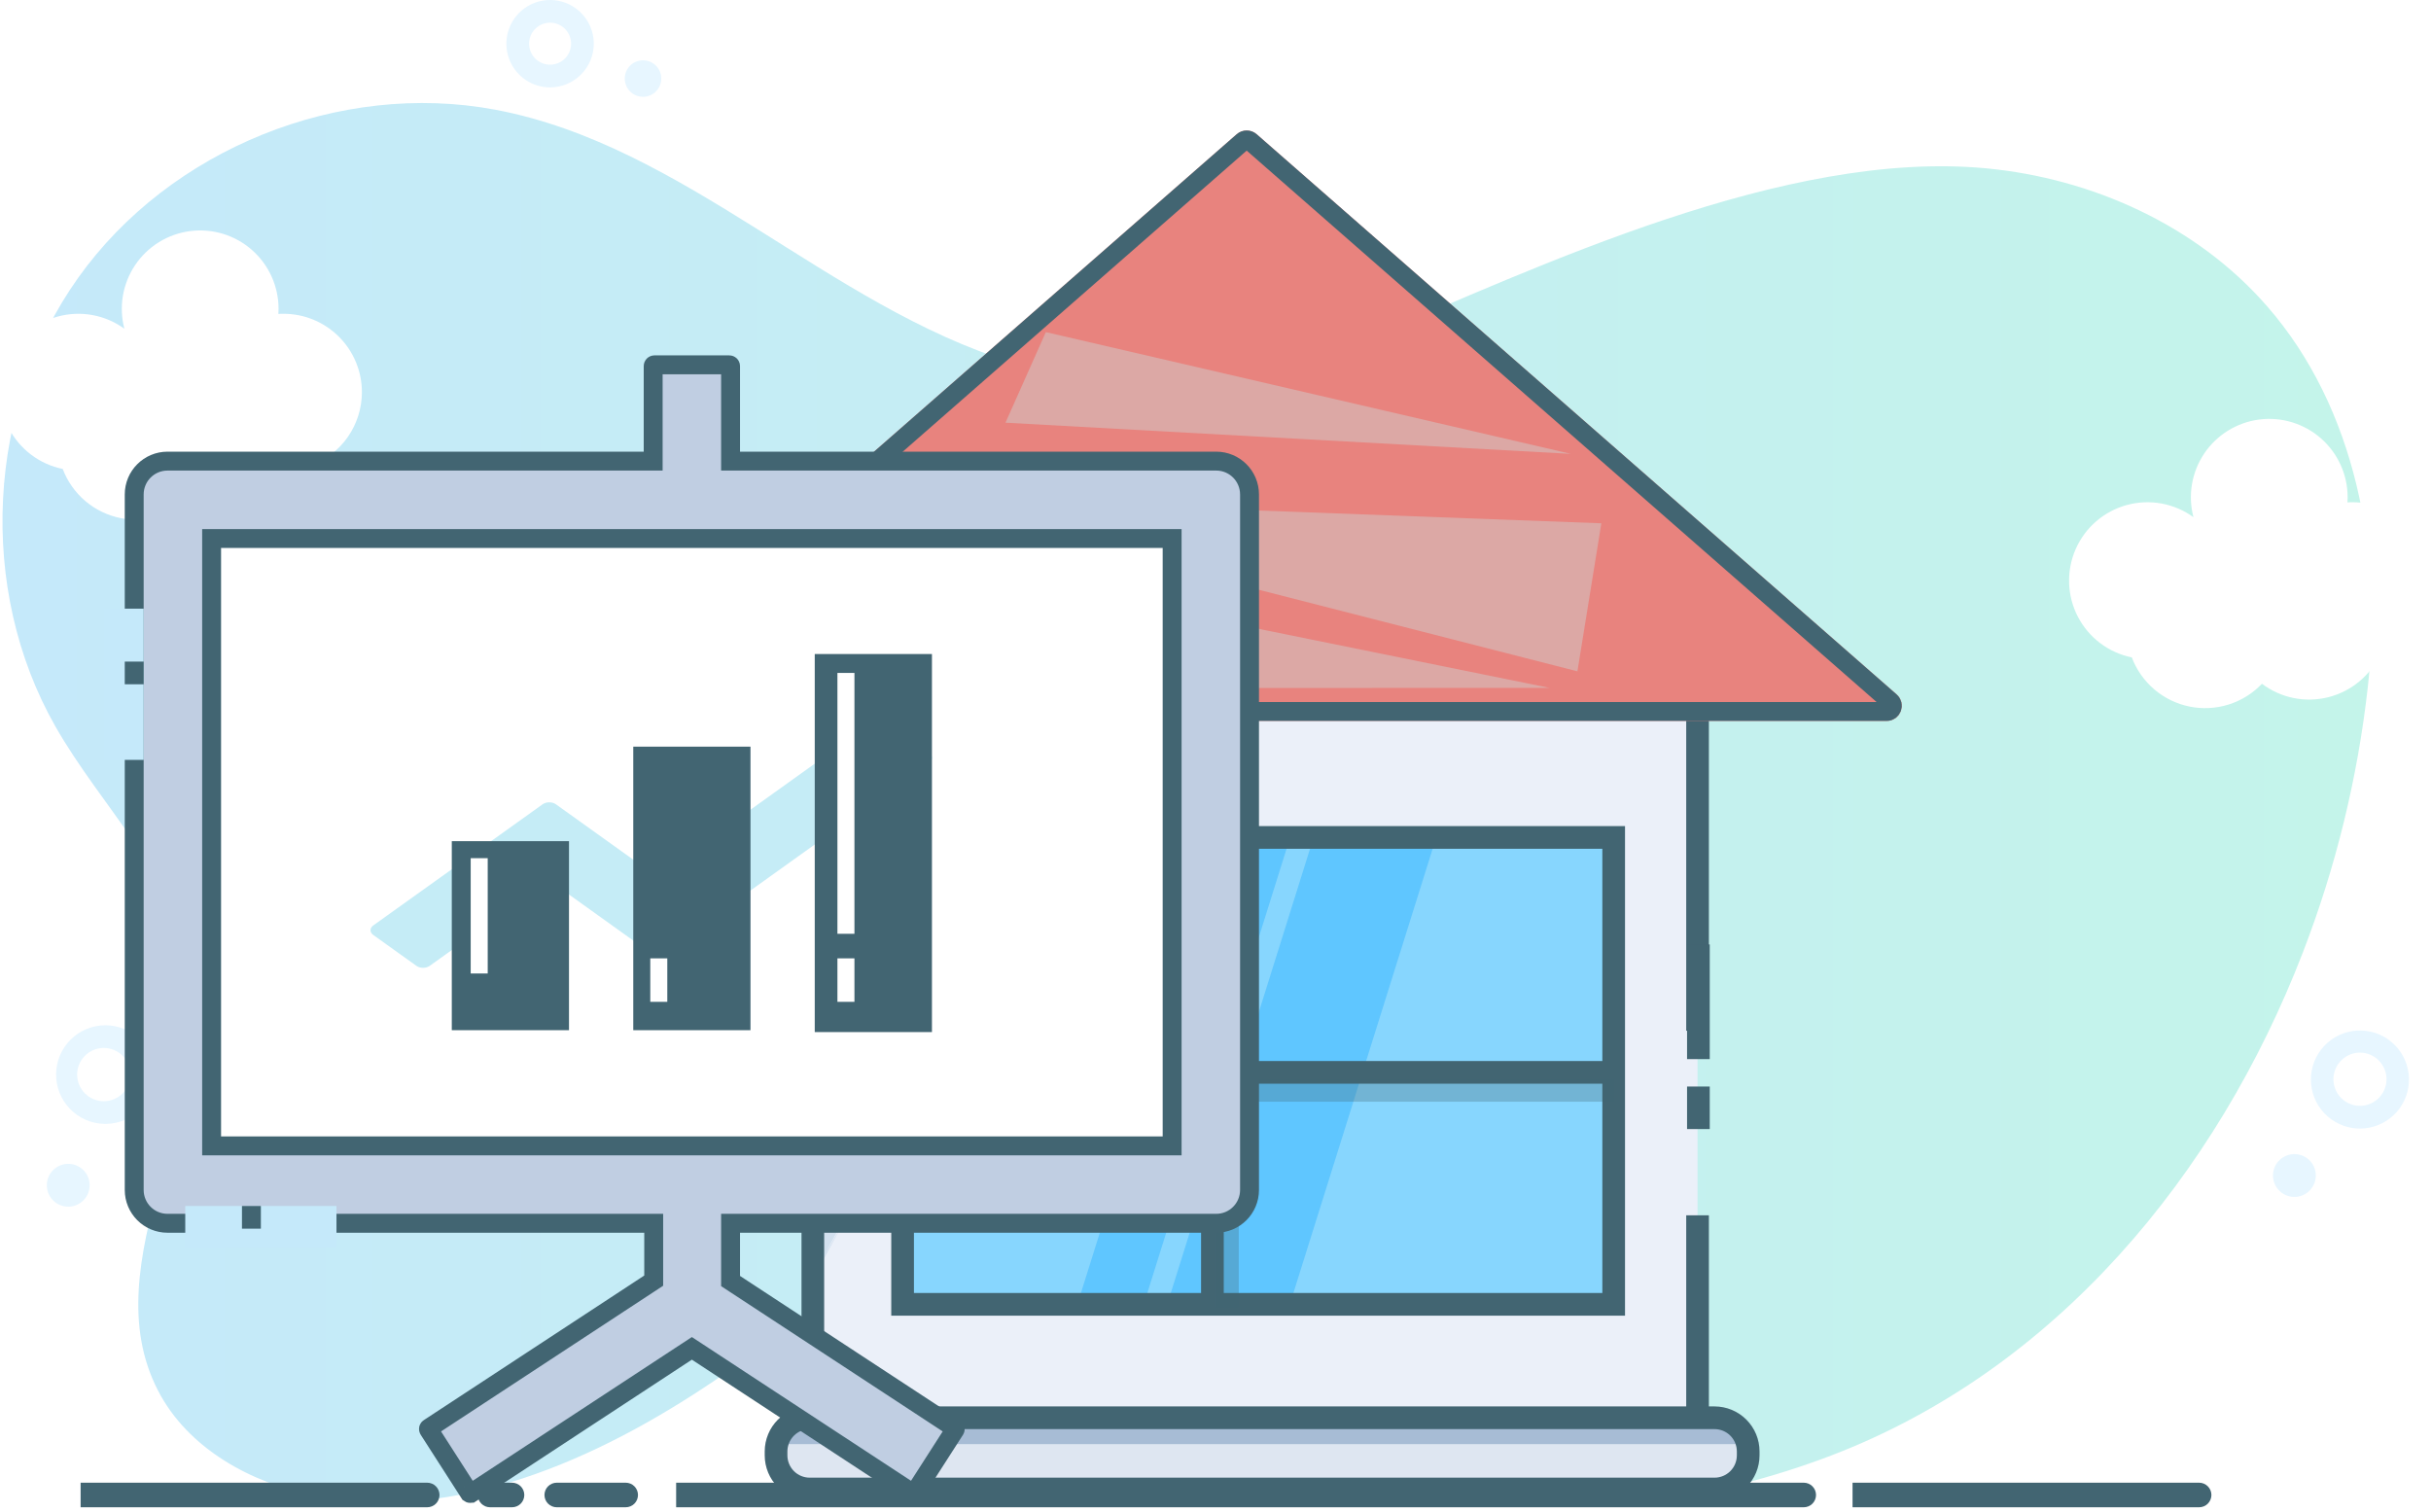 <svg width="1286" height="800" viewBox="0 0 1286 800" fill="none" xmlns="http://www.w3.org/2000/svg">
<path d="M1218.18 503.96C1172.73 621.64 1087.28 724.74 968.586 770.05C953.149 775.934 937.386 780.925 921.376 785C836.696 806.59 744.056 799.08 665.996 759.74C632.866 743.03 602.656 720.95 569.406 704.48C536.156 688.01 498.186 677.23 461.996 685.39C430.836 692.39 404.546 712.45 378.076 730.32C315.676 772.45 240.646 805.79 166.756 791.32C132.756 784.67 99.276 766.25 83.486 735.46C48.586 667.39 114.406 586.46 101.076 511.18C92.536 462.97 53.566 426.89 29.346 384.39C-12.094 311.66 -7.184 215.05 41.406 146.89C89.996 78.73 179.736 42.58 261.996 58.04C362.306 76.9 438.146 161.79 535.686 191.83C596.686 210.6 662.916 205 721.176 180.28C815.306 140.33 944.626 79.06 1050.56 89.04C1106.89 94.35 1162.14 119.35 1199.32 162.04C1246.32 215.93 1260.41 292.44 1252.57 363.5C1247.18 411.603 1235.63 458.812 1218.18 503.96Z" fill="url(#paint0_linear_16_770)"/>
<path d="M1248.42 597.04C1246.33 597.037 1244.25 596.785 1242.22 596.29C1235.8 594.712 1230.22 590.744 1226.63 585.197C1223.04 579.649 1221.7 572.939 1222.89 566.438C1224.08 559.936 1227.7 554.134 1233.03 550.214C1238.35 546.295 1244.96 544.554 1251.52 545.348C1258.09 546.142 1264.1 549.41 1268.33 554.485C1272.56 559.56 1274.7 566.06 1274.3 572.657C1273.91 579.254 1271.01 585.451 1266.2 589.982C1261.38 594.514 1255.03 597.038 1248.42 597.04ZM1248.42 556.86C1244.98 556.873 1241.66 558.143 1239.1 560.43C1236.53 562.717 1234.89 565.864 1234.48 569.277C1234.07 572.691 1234.93 576.136 1236.88 578.964C1238.84 581.792 1241.76 583.807 1245.1 584.63C1247.03 585.095 1249.04 585.145 1250.99 584.777C1252.94 584.41 1254.8 583.633 1256.43 582.497C1258.06 581.362 1259.43 579.894 1260.46 578.19C1261.48 576.486 1262.13 574.585 1262.37 572.611C1262.6 570.638 1262.42 568.637 1261.83 566.74C1261.23 564.843 1260.25 563.092 1258.93 561.605C1257.61 560.117 1255.99 558.925 1254.18 558.107C1252.37 557.289 1250.4 556.864 1248.42 556.86Z" fill="#E7F6FF"/>
<path d="M1224.75 624.552C1226.22 618.471 1222.49 612.346 1216.41 610.871C1210.33 609.397 1204.2 613.131 1202.73 619.212C1201.25 625.293 1204.99 631.418 1211.07 632.893C1217.15 634.368 1223.27 630.633 1224.75 624.552Z" fill="#E7F6FF"/>
<path d="M55.187 594.57C48.318 594.42 41.786 591.567 37.008 586.63C32.231 581.693 29.593 575.071 29.668 568.201C29.743 561.332 32.525 554.769 37.409 549.937C42.294 545.106 48.886 542.396 55.757 542.396C62.627 542.396 69.219 545.106 74.104 549.937C78.988 554.769 81.77 561.332 81.845 568.201C81.92 575.071 79.282 581.693 74.505 586.63C69.727 591.567 63.195 594.42 56.327 594.57H55.187ZM55.187 554.4H54.596C50.887 554.48 47.359 556.021 44.778 558.687C42.197 561.353 40.772 564.929 40.812 568.639C40.852 572.349 42.355 575.894 44.992 578.504C47.63 581.113 51.191 582.577 54.901 582.577C58.612 582.577 62.173 581.113 64.811 578.504C67.448 575.894 68.951 572.349 68.991 568.639C69.031 564.929 67.606 561.353 65.025 558.687C62.444 556.021 58.916 554.48 55.206 554.4H55.187Z" fill="#E7F6FF"/>
<path d="M36.587 638.358C42.839 638.088 47.688 632.801 47.418 626.55C47.149 620.298 41.862 615.449 35.611 615.719C29.359 615.988 24.51 621.275 24.779 627.526C25.049 633.778 30.335 638.627 36.587 638.358Z" fill="#E7F6FF"/>
<path d="M709.076 172.77C702.851 172.779 696.828 170.559 692.097 166.512C687.367 162.464 684.241 156.857 683.287 150.705C682.332 144.553 683.612 138.263 686.894 132.972C690.176 127.682 695.243 123.741 701.179 121.864C707.114 119.986 713.526 120.295 719.253 122.735C724.981 125.176 729.645 129.586 732.403 135.167C735.161 140.749 735.829 147.133 734.287 153.165C732.745 159.196 729.094 164.477 723.996 168.05C719.624 171.114 714.416 172.762 709.076 172.77ZM708.996 132.6C705.354 132.596 701.85 133.998 699.216 136.514C696.581 139.03 695.02 142.466 694.856 146.105C694.692 149.744 695.939 153.306 698.337 156.048C700.735 158.79 704.099 160.501 707.727 160.824C711.356 161.147 714.969 160.058 717.814 157.783C720.658 155.507 722.515 152.222 722.997 148.611C723.479 145.001 722.549 141.343 720.401 138.401C718.253 135.459 715.052 133.46 711.466 132.82C710.651 132.675 709.825 132.601 708.996 132.6Z" fill="#E7F6FF"/>
<path d="M655.885 171.337C661.008 167.744 662.249 160.678 658.656 155.555C655.063 150.432 647.998 149.191 642.875 152.784C637.751 156.376 636.511 163.442 640.103 168.565C643.696 173.689 650.762 174.929 655.885 171.337Z" fill="#E7F6FF"/>
<path d="M1286 307.16C1286 296.164 1281.63 285.619 1273.85 277.843C1266.08 270.068 1255.53 265.7 1244.54 265.7C1243.62 265.7 1242.71 265.7 1241.81 265.79C1241.87 264.89 1241.9 263.98 1241.9 263.06C1241.9 257.167 1240.64 251.343 1238.21 245.974C1235.78 240.606 1232.23 235.817 1227.81 231.927C1223.38 228.037 1218.18 225.135 1212.54 223.414C1206.9 221.694 1200.97 221.195 1195.12 221.95C1189.28 222.705 1183.66 224.697 1178.65 227.794C1173.64 230.891 1169.34 235.02 1166.05 239.908C1162.76 244.795 1160.54 250.328 1159.56 256.138C1158.57 261.948 1158.84 267.901 1160.34 273.6C1155.33 269.966 1149.56 267.5 1143.48 266.383C1137.39 265.267 1131.13 265.527 1125.15 267.146C1119.18 268.765 1113.64 271.701 1108.95 275.739C1104.26 279.776 1100.53 284.813 1098.04 290.48C1095.55 296.147 1094.36 302.299 1094.56 308.485C1094.75 314.672 1096.33 320.736 1099.18 326.232C1102.03 331.728 1106.07 336.517 1111.01 340.248C1115.95 343.978 1121.66 346.555 1127.73 347.79C1130.2 354.358 1134.31 360.189 1139.65 364.738C1145 369.287 1151.41 372.404 1158.29 373.797C1165.17 375.19 1172.29 374.814 1178.99 372.703C1185.68 370.593 1191.73 366.817 1196.57 361.73C1201.52 365.465 1207.24 368.043 1213.32 369.274C1219.39 370.505 1225.67 370.356 1231.68 368.84C1237.69 367.324 1243.29 364.479 1248.06 360.514C1252.82 356.549 1256.64 351.565 1259.23 345.93C1267.1 342.947 1273.87 337.641 1278.65 330.716C1283.43 323.791 1285.99 315.575 1286 307.16Z" fill="white"/>
<path d="M191.446 207.46C191.446 196.466 187.08 185.922 179.307 178.147C171.533 170.372 160.99 166.003 149.996 166C149.076 166 148.166 166 147.266 166.09C147.326 165.19 147.356 164.28 147.356 163.36C147.355 157.467 146.098 151.643 143.668 146.274C141.239 140.906 137.693 136.117 133.267 132.227C128.841 128.337 123.636 125.435 118 123.714C112.365 121.994 106.427 121.495 100.583 122.25C94.739 123.005 89.123 124.998 84.109 128.094C79.096 131.191 74.8 135.32 71.508 140.208C68.217 145.095 66.005 150.628 65.02 156.438C64.035 162.248 64.299 168.201 65.796 173.9C60.786 170.267 55.025 167.802 48.938 166.686C42.85 165.57 36.59 165.83 30.617 167.449C24.643 169.068 19.108 172.003 14.417 176.04C9.725 180.077 5.998 185.113 3.507 190.779C1.016 196.444 -0.175 202.595 0.021 208.781C0.217 214.967 1.796 221.031 4.641 226.527C7.487 232.023 11.526 236.812 16.464 240.544C21.402 244.275 27.112 246.853 33.176 248.09C35.654 254.654 39.758 260.482 45.102 265.028C50.446 269.573 56.857 272.689 63.733 274.081C70.61 275.474 77.727 275.099 84.419 272.992C91.112 270.884 97.159 267.112 101.996 262.03C106.945 265.766 112.669 268.343 118.746 269.574C124.823 270.805 131.099 270.656 137.111 269.14C143.124 267.624 148.719 264.779 153.486 260.814C158.253 256.849 162.07 251.865 164.656 246.23C172.529 243.25 179.308 237.945 184.094 231.02C188.879 224.095 191.443 215.878 191.446 207.46Z" fill="white"/>
<path d="M954.176 797.39H357.676V784.39H954.176C955.9 784.39 957.553 785.075 958.772 786.294C959.991 787.513 960.676 789.166 960.676 790.89C960.676 792.614 959.991 794.267 958.772 795.486C957.553 796.705 955.9 797.39 954.176 797.39Z" fill="#426572"/>
<path d="M330.996 797.39H294.526C292.802 797.39 291.149 796.705 289.93 795.486C288.711 794.267 288.026 792.614 288.026 790.89C288.026 789.166 288.711 787.513 289.93 786.294C291.149 785.075 292.802 784.39 294.526 784.39H330.996C332.72 784.39 334.374 785.075 335.593 786.294C336.812 787.513 337.496 789.166 337.496 790.89C337.496 792.614 336.812 794.267 335.593 795.486C334.374 796.705 332.72 797.39 330.996 797.39Z" fill="#426572"/>
<path d="M270.856 797.39H259.236C257.512 797.39 255.859 796.705 254.64 795.486C253.421 794.267 252.736 792.614 252.736 790.89C252.736 789.166 253.421 787.513 254.64 786.294C255.859 785.075 257.512 784.39 259.236 784.39H270.856C272.58 784.39 274.234 785.075 275.453 786.294C276.672 787.513 277.356 789.166 277.356 790.89C277.356 792.614 276.672 794.267 275.453 795.486C274.234 796.705 272.58 797.39 270.856 797.39Z" fill="#426572"/>
<path d="M1163.34 797.39H979.996V784.39H1163.34C1165.06 784.39 1166.71 785.075 1167.93 786.294C1169.15 787.513 1169.84 789.166 1169.84 790.89C1169.84 792.614 1169.15 794.267 1167.93 795.486C1166.71 796.705 1165.06 797.39 1163.34 797.39Z" fill="#426572"/>
<path d="M225.996 797.39H42.647V784.39H225.996C227.72 784.39 229.374 785.075 230.593 786.294C231.812 787.513 232.496 789.166 232.496 790.89C232.496 792.614 231.812 794.267 230.593 795.486C229.374 796.705 227.72 797.39 225.996 797.39Z" fill="#426572"/>
<path d="M290.996 46.24C286.424 46.24 281.954 44.884 278.152 42.344C274.35 39.803 271.386 36.192 269.636 31.968C267.886 27.743 267.429 23.094 268.321 18.61C269.213 14.125 271.415 10.005 274.648 6.772C277.882 3.538 282.001 1.336 286.486 0.444C290.971 -0.448 295.619 0.01 299.844 1.76C304.069 3.51 307.68 6.473 310.22 10.275C312.761 14.077 314.116 18.547 314.116 23.12C314.109 29.249 311.67 35.125 307.336 39.46C303.002 43.794 297.126 46.232 290.996 46.24ZM290.996 11.99C288.798 11.99 286.648 12.642 284.82 13.863C282.991 15.085 281.566 16.821 280.724 18.852C279.882 20.884 279.661 23.119 280.089 25.276C280.518 27.433 281.576 29.414 283.13 30.97C284.684 32.525 286.665 33.585 288.821 34.015C290.977 34.445 293.213 34.227 295.245 33.386C297.277 32.546 299.014 31.123 300.238 29.295C301.461 27.468 302.114 25.319 302.116 23.12C302.114 20.171 300.942 17.343 298.857 15.256C296.773 13.17 293.946 11.995 290.996 11.99Z" fill="#E7F6FF"/>
<path d="M340.156 51.22C345.491 51.22 349.816 46.895 349.816 41.56C349.816 36.225 345.491 31.9 340.156 31.9C334.821 31.9 330.496 36.225 330.496 41.56C330.496 46.895 334.821 51.22 340.156 51.22Z" fill="#E7F6FF"/>
<path d="M886.008 298.39H441.985C435.364 298.39 429.996 302.716 429.996 308.053V754.727C429.996 760.064 435.364 764.39 441.985 764.39H886.008C892.629 764.39 897.996 760.064 897.996 754.727V308.053C897.996 302.716 892.629 298.39 886.008 298.39Z" fill="#EBF0F9"/>
<g opacity="0.5">
<path d="M480.266 545.81V567.03C474.126 586.56 464.476 609.39 451.806 634.59C446.596 644.59 441.006 655.14 435.036 665.98C439.116 659.1 443.036 652.22 446.836 645.45C442.416 653.84 437.736 662.54 432.836 671.4V638.4C433.33 637.48 433.82 636.56 434.306 635.64C433.816 636.51 433.306 637.38 432.836 638.25V637.03C435.043 632.87 437.186 628.787 439.266 624.78C453.026 597.42 463.266 572.84 469.266 552.26C472.946 550.21 476.626 548.04 480.266 545.81Z" fill="#BBD2E5"/>
</g>
<path d="M854.336 443.67H478.176V690.72H854.336V443.67Z" fill="#87D6FE"/>
<g opacity="0.5">
<path d="M682.266 443.68L604.836 690.72H569.716L647.146 443.68H682.266Z" fill="#37B5FF"/>
<path d="M759.546 443.68L682.106 690.72H617.256L694.686 443.68H759.546Z" fill="#37B5FF"/>
</g>
<path d="M886.014 767.39H441.979C437.21 767.39 432.636 765.884 429.263 763.204C425.891 760.524 423.996 756.889 423.996 753.099V312.681C423.996 308.891 425.891 305.256 429.263 302.576C432.636 299.896 437.21 298.39 441.979 298.39H886.014C890.783 298.39 895.357 299.896 898.729 302.576C902.102 305.256 903.996 308.891 903.996 312.681V545.307H892.008V312.681C892.008 311.418 891.377 310.206 890.252 309.313C889.128 308.419 887.604 307.917 886.014 307.917H441.979C440.389 307.917 438.864 308.419 437.74 309.313C436.616 310.206 435.985 311.418 435.985 312.681V753.099C435.985 754.362 436.616 755.574 437.74 756.467C438.864 757.361 440.389 757.863 441.979 757.863H886.014C887.604 757.863 889.128 757.361 890.252 756.467C891.377 755.574 892.008 754.362 892.008 753.099V642.939H903.996V753.099C903.996 756.889 902.102 760.524 898.729 763.204C895.357 765.884 890.783 767.39 886.014 767.39Z" fill="#426572"/>
<path d="M509.116 278.98V295.03C509.116 298.89 515.116 298.9 515.116 295.03V278.98C515.116 275.12 509.116 275.11 509.116 278.98Z" fill="white"/>
<path d="M905.566 749.35H426.886C417.056 749.35 409.086 757.319 409.086 767.15V769.24C409.086 779.071 417.056 787.04 426.886 787.04H905.566C915.397 787.04 923.366 779.071 923.366 769.24V767.15C923.366 757.319 915.397 749.35 905.566 749.35Z" fill="#DEE6F1"/>
<path d="M421.446 752.14H913.316C914.787 752.14 916.244 752.43 917.602 752.993C918.961 753.555 920.196 754.38 921.236 755.42C922.276 756.46 923.101 757.695 923.664 759.054C924.227 760.413 924.516 761.869 924.516 763.34V764H410.236V763.39C410.236 760.42 411.416 757.571 413.517 755.47C415.617 753.37 418.466 752.19 421.436 752.19L421.446 752.14Z" fill="#A7BCD5"/>
<path d="M906.996 793.73H428.336C422.026 793.725 415.975 791.216 411.513 786.753C407.051 782.291 404.542 776.241 404.536 769.93V767.84C404.542 761.529 407.051 755.479 411.513 751.017C415.975 746.555 422.026 744.045 428.336 744.04H906.996C913.307 744.045 919.357 746.555 923.82 751.017C928.282 755.479 930.791 761.529 930.796 767.84V769.93C930.791 776.241 928.282 782.291 923.82 786.753C919.357 791.216 913.307 793.725 906.996 793.73ZM428.336 756.04C425.208 756.043 422.208 757.287 419.995 759.499C417.783 761.711 416.539 764.711 416.536 767.84V769.93C416.539 773.059 417.783 776.059 419.995 778.271C422.208 780.483 425.208 781.727 428.336 781.73H906.996C910.125 781.727 913.125 780.483 915.337 778.271C917.55 776.059 918.794 773.059 918.796 769.93V767.84C918.794 764.711 917.55 761.711 915.337 759.499C913.125 757.287 910.125 756.043 906.996 756.04H428.336Z" fill="#426572"/>
<path d="M859.636 696.03H471.476V437.03H859.636V696.03ZM483.476 684.03H847.636V449.03H483.476V684.03Z" fill="#426572"/>
<path d="M647.366 442.83H635.366V691.79H647.366V442.83Z" fill="#426572"/>
<path d="M853.866 561.31H538.296V573.31H853.866V561.31Z" fill="#426572"/>
<path opacity="0.3" d="M853.856 570.82H533.536V582.82H853.856V570.82Z" fill="#426572"/>
<path opacity="0.3" d="M655.296 442.83H643.296V691.79H655.296V442.83Z" fill="#426572"/>
<path d="M904.456 574.81H892.456V597.31H904.456V574.81Z" fill="#426572"/>
<path d="M904.456 499.64H892.456V560.3H904.456V499.64Z" fill="#426572"/>
<path d="M654.227 71.003C657.244 68.362 661.749 68.362 664.766 71.003L1003.32 367.371C1008.87 372.236 1005.43 381.39 998.046 381.39H320.947C313.561 381.39 310.12 372.236 315.678 367.371L654.227 71.003Z" fill="#E8837E"/>
<path d="M661.472 74.765L1000.02 371.133C1002.11 372.957 1000.82 376.39 998.046 376.39H320.947C318.177 376.39 316.887 372.957 318.971 371.133L657.52 74.765C658.652 73.775 660.341 73.775 661.472 74.765Z" stroke="#426572" stroke-width="10"/>
<path d="M834.457 355.151L474.193 262.937L847.115 276.838L834.457 355.151Z" fill="#DCA8A5"/>
<path d="M427.572 284.316L819.668 363.903L411.365 364.052L427.572 284.316Z" fill="#DCA8A5"/>
<path d="M553.251 175.698L830.996 240.108L531.897 223.611L553.251 175.698Z" fill="#DCA8A5"/>
<g filter="url(#filter0_d_16_770)">
<rect x="112.8" y="276.4" width="519.6" height="355.2" fill="white"/>
<path d="M220.297 506.967C222.222 508.344 225.389 508.344 227.315 506.967L290.534 461.738L344.003 500.036C345.928 501.413 349.095 501.413 351.021 500.036L491.556 399.404C493.481 398.026 493.481 395.76 491.556 394.383L468.703 378.033C466.778 376.656 463.61 376.656 461.685 378.033L347.543 459.783L294.074 421.485C292.149 420.108 288.981 420.108 287.056 421.485L197.444 485.597C195.519 486.974 195.519 489.24 197.444 490.617L220.297 506.967Z" fill="#C5ECF6"/>
<path d="M386.472 234.943V239.943H391.472H643.359C653.121 239.943 661 247.823 661 257.585V625.509C661 635.272 653.121 643.151 643.359 643.151H391.472H386.472V648.151V671.005V673.705L388.73 675.186L505.019 751.438C505.022 751.441 505.026 751.443 505.029 751.445C505.345 751.663 505.397 752.076 505.225 752.34L505.219 752.35L505.212 752.36L483.774 785.756L483.645 785.957C483.578 786.005 483.495 786.042 483.395 786.062C483.205 786.101 483.014 786.067 482.852 785.963C482.85 785.962 482.849 785.961 482.848 785.961L368.742 711.116L366 709.318L363.258 711.116L249.152 785.961C249.151 785.961 249.15 785.962 249.149 785.963C248.986 786.067 248.795 786.101 248.605 786.062C248.505 786.042 248.422 786.005 248.355 785.957L248.227 785.756L226.788 752.36L226.781 752.35L226.775 752.34C226.552 751.997 226.669 751.641 226.929 751.473L226.939 751.466L226.95 751.459L343.554 674.973L345.811 673.492V670.792V648.151V643.151H340.811H88.641C78.879 643.151 71 635.272 71 625.509V257.585C71 247.823 78.879 239.943 88.641 239.943H340.528H345.528V234.943V189.66C345.528 189.309 345.837 189 346.189 189H385.811C386.163 189 386.472 189.309 386.472 189.66V234.943ZM615.057 602.208H620.057V597.208V285.887V280.887H615.057H116.943H111.943V285.887V597.208V602.208H116.943H615.057Z" fill="#C0CEE2" stroke="#426572" stroke-width="10"/>
</g>
<rect x="55" y="322" width="21" height="80" fill="#C5E9FA"/>
<rect x="98" y="660" width="22" height="80" transform="rotate(-90 98 660)" fill="#C5E9FA"/>
<rect x="66" y="350" width="10" height="12" fill="#426572"/>
<rect x="128" y="638" width="10" height="12" fill="#426572"/>
<rect x="239" y="445" width="62" height="100" fill="#426572"/>
<rect x="335" y="395" width="62" height="150" fill="#426572"/>
<rect x="431" y="346" width="62" height="200" fill="#426572"/>
<rect x="443" y="356" width="9" height="138" fill="white"/>
<rect x="443" y="507" width="9" height="23" fill="white"/>
<rect x="344" y="507" width="9" height="23" fill="white"/>
<rect x="249" y="454" width="9" height="61" fill="white"/>
<defs>
<filter id="filter0_d_16_770" x="62" y="184" width="608" height="615.078" filterUnits="userSpaceOnUse" color-interpolation-filters="sRGB">
<feFlood flood-opacity="0" result="BackgroundImageFix"/>
<feColorMatrix in="SourceAlpha" type="matrix" values="0 0 0 0 0 0 0 0 0 0 0 0 0 0 0 0 0 0 127 0" result="hardAlpha"/>
<feOffset dy="4"/>
<feGaussianBlur stdDeviation="2"/>
<feComposite in2="hardAlpha" operator="out"/>
<feColorMatrix type="matrix" values="0 0 0 0 0 0 0 0 0 0 0 0 0 0 0 0 0 0 0.25 0"/>
<feBlend mode="normal" in2="BackgroundImageFix" result="effect1_dropShadow_16_770"/>
<feBlend mode="normal" in="SourceGraphic" in2="effect1_dropShadow_16_770" result="shape"/>
</filter>
<linearGradient id="paint0_linear_16_770" x1="1.316" y1="425.69" x2="1254.6" y2="425.69" gradientUnits="userSpaceOnUse">
<stop stop-color="#C5E9FA"/>
<stop offset="1" stop-color="#C4F4EA"/>
</linearGradient>
</defs>
</svg>
